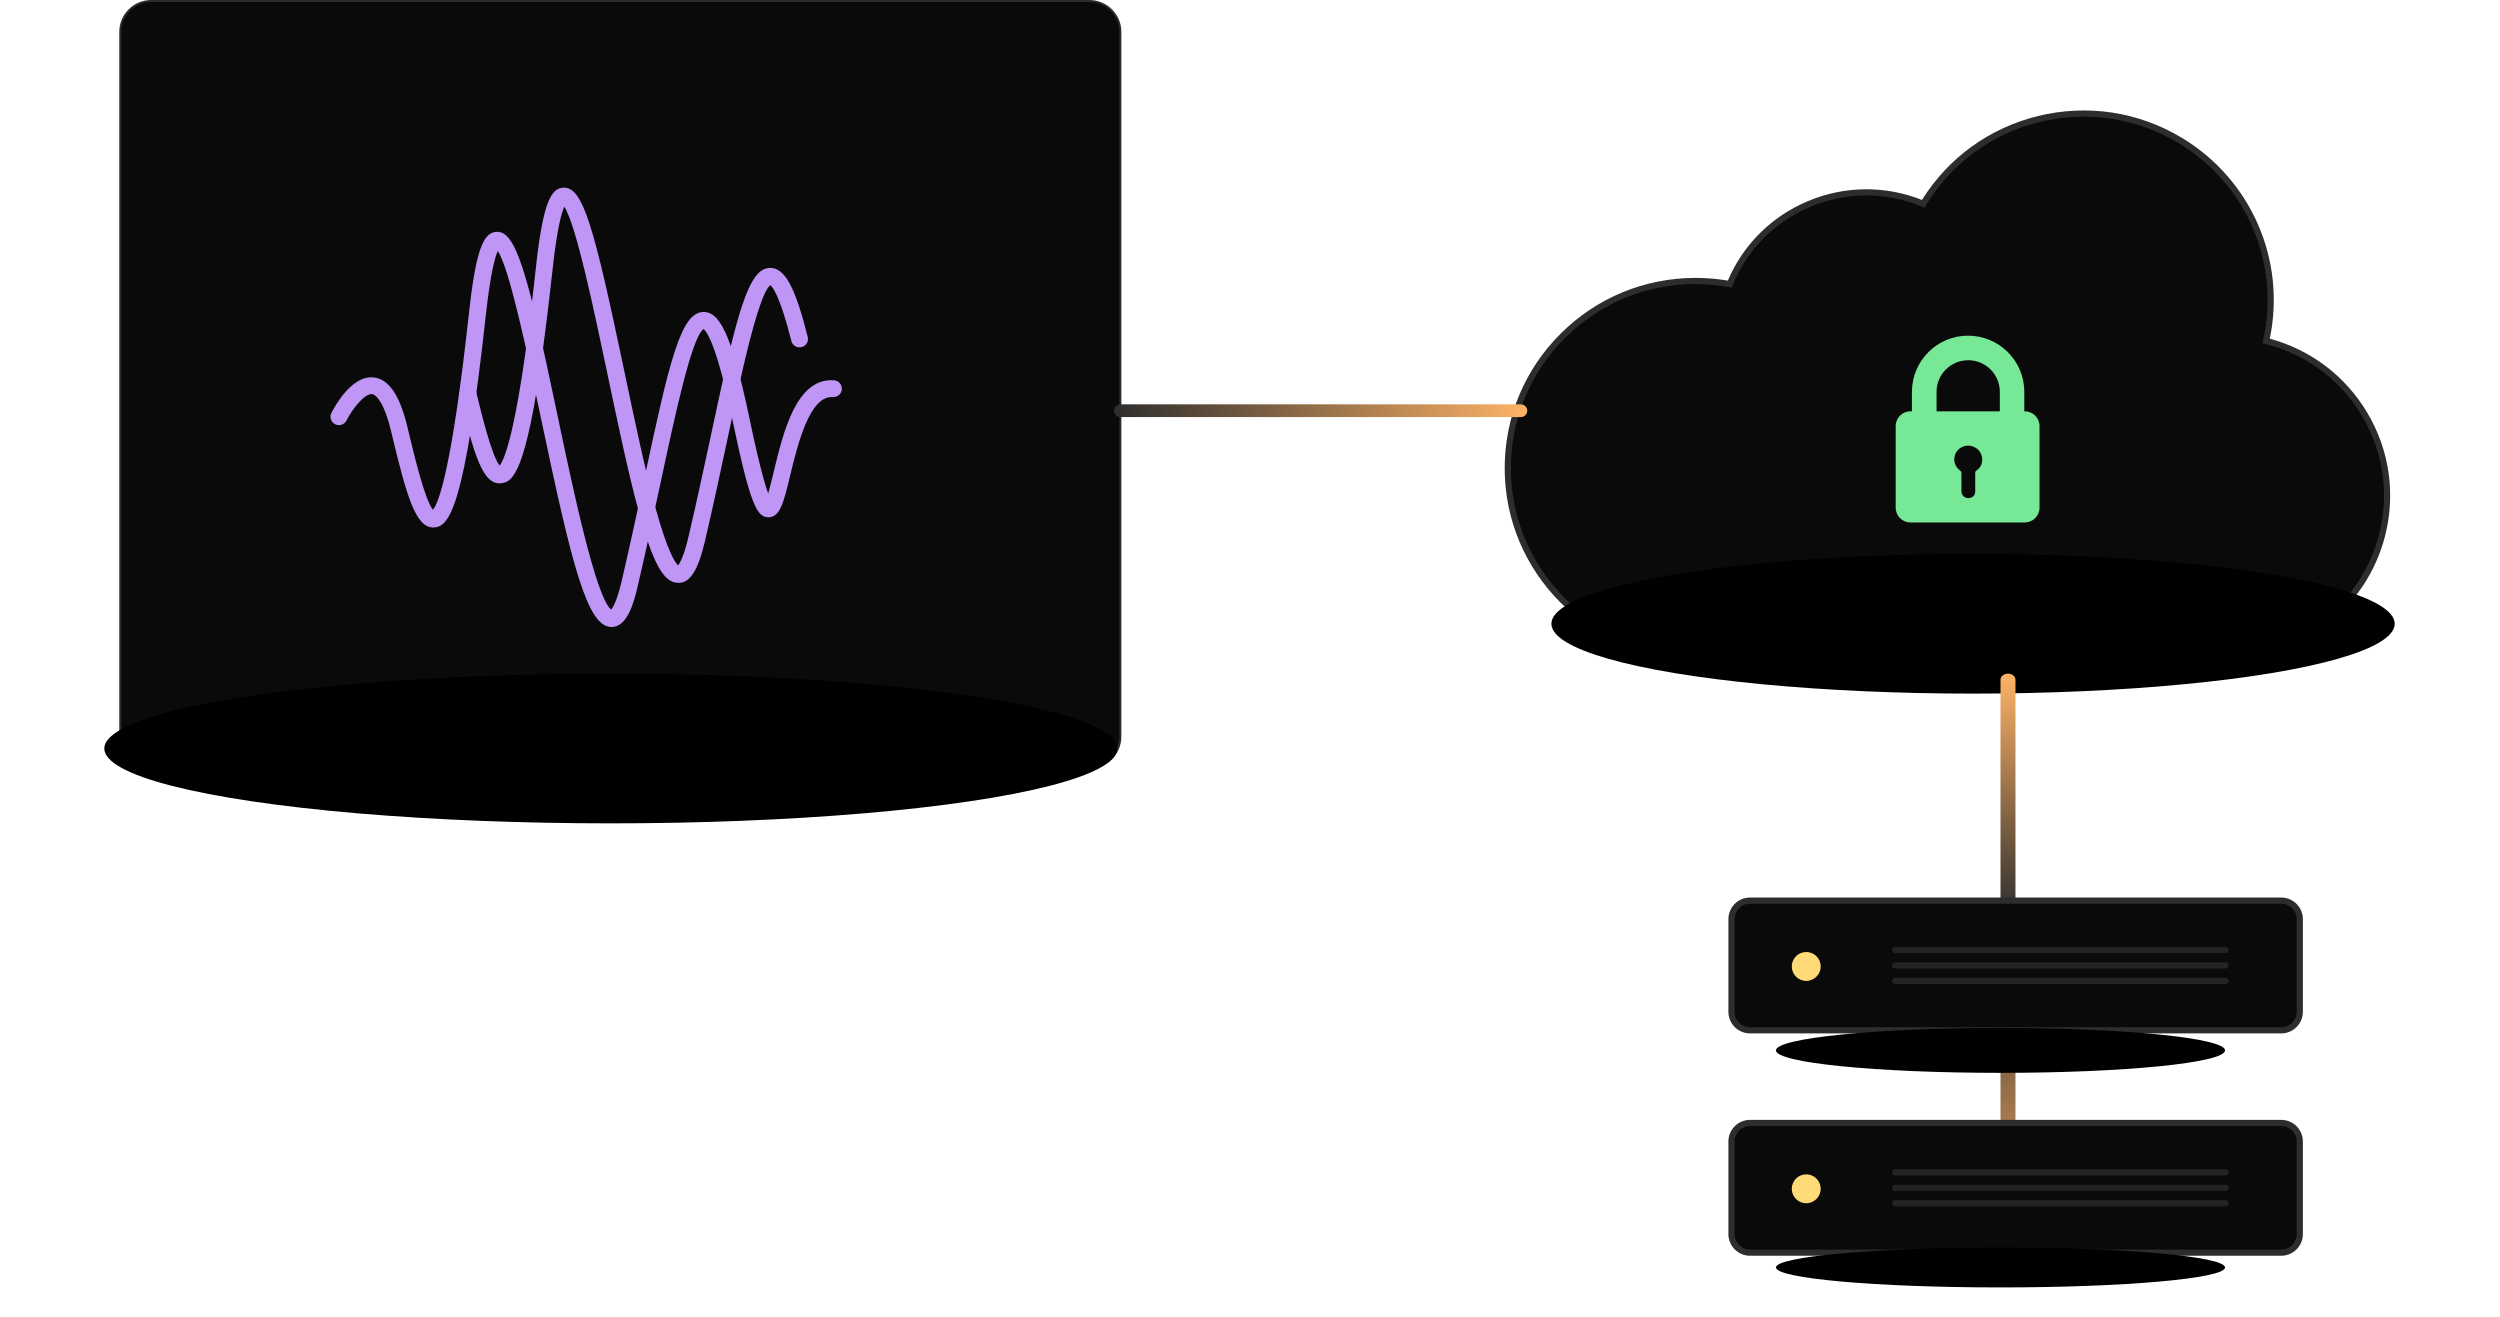 <svg xmlns="http://www.w3.org/2000/svg" width="501" height="264" viewBox="0 0 501 264" fill="none"><path d="M218.321 0.198H30.302C26.876 0.198 24.099 2.966 24.099 6.38V147.627C24.099 151.041 26.876 153.809 30.302 153.809H218.321C221.746 153.809 224.524 151.041 224.524 147.627V6.38C224.524 2.966 221.746 0.198 218.321 0.198Z" fill="#0A0A0A"></path><path d="M218.321 154H30.302C26.772 154 23.9 151.138 23.9 147.621V6.379C23.9 2.862 26.772 0 30.302 0H218.321C221.85 0 224.722 2.862 224.722 6.379V147.627C224.722 151.144 221.85 154.006 218.321 154.006V154ZM30.302 0.389C26.989 0.389 24.291 3.078 24.291 6.379V147.627C24.291 150.928 26.983 153.611 30.295 153.611H218.321C221.633 153.611 224.325 150.928 224.325 147.627V6.379C224.325 3.078 221.633 0.396 218.321 0.396H30.302V0.389Z" fill="#2D2D2D"></path><path d="M477.376 107.23C473.76 121.429 460.932 131.369 446.231 131.369H339.8C319.001 131.356 302.148 114.543 302.16 93.816C302.173 73.089 319.039 56.294 339.843 56.3C342.12 56.3 344.396 56.511 346.636 56.919C352.789 41.848 370.033 34.597 385.156 40.723C385.243 40.76 385.33 40.797 385.417 40.828C396.117 23.149 419.174 17.468 436.914 28.131C450.728 36.439 457.669 52.616 454.14 68.311C471.341 72.663 481.743 90.082 477.376 107.224V107.23Z" fill="#0A0A0A"></path><path d="M446.231 131.987H339.8C318.691 131.975 301.528 114.846 301.54 93.816C301.54 83.629 305.535 74.048 312.767 66.846C320 59.651 329.602 55.689 339.825 55.689H339.843C341.996 55.689 344.148 55.874 346.257 56.233C349.34 49.013 355.016 43.369 362.292 40.309C369.643 37.218 377.756 37.138 385.163 40.068C390.435 31.618 398.66 25.659 408.374 23.261C418.268 20.825 428.509 22.37 437.231 27.612C451.125 35.964 458.159 52.085 454.866 67.873C463.091 70.11 470.001 75.34 474.374 82.665C478.846 90.157 480.124 98.935 477.972 107.385C474.281 121.874 461.23 131.993 446.231 131.993V131.987ZM339.819 56.919C329.931 56.919 320.633 60.751 313.642 67.718C306.645 74.685 302.787 83.957 302.781 93.816C302.768 114.172 319.374 130.739 339.8 130.751H446.231C460.665 130.751 473.22 121.015 476.775 107.076C478.846 98.947 477.618 90.503 473.313 83.295C469.008 76.088 462.148 70.982 453.985 68.923L453.402 68.775L453.532 68.188C457.006 52.734 450.195 36.854 436.592 28.676C428.156 23.601 418.237 22.111 408.672 24.466C399.107 26.821 391.037 32.755 385.944 41.162L385.671 41.614L384.921 41.311C377.756 38.405 369.891 38.461 362.77 41.453C355.649 44.445 350.122 50.026 347.213 57.166L347.02 57.63L346.524 57.537C344.334 57.135 342.089 56.931 339.843 56.925H339.825L339.819 56.919Z" fill="#2D2D2D"></path><path d="M122.565 125.657H122.534C117.671 125.607 114.638 113.467 108.385 83.684C105.724 70.987 102.132 53.902 99.763 50.292C99.236 51.423 98.324 54.514 97.406 62.766C93.101 102.087 90.018 105.517 86.972 105.703C83.263 105.907 81.464 99.287 78.4 86.54L78.369 86.373C77.097 81.107 75.559 79.098 74.541 78.98C73.053 78.863 70.609 81.935 69.442 84.265C69.021 85.094 68.003 85.446 67.172 85.026C66.341 84.605 65.987 83.592 66.409 82.763C67.054 81.478 70.491 75.129 74.913 75.636C77.928 75.976 80.13 79.234 81.656 85.594L81.687 85.761C83.008 91.281 85.18 100.313 86.767 102.155C87.952 100.721 90.582 93.779 94.019 62.414C95.458 49.229 97.12 46.577 99.508 46.459C103.354 46.305 105.606 54.075 111.672 82.992C114.755 97.698 119.395 119.766 122.484 122.164C122.825 121.775 123.65 120.44 124.618 116.304C126.262 109.245 127.769 102.192 129.109 95.979C134.189 72.193 136.447 62.519 141.019 62.519C143.934 62.519 146.471 66.067 150.15 83.641C152.011 92.592 153.214 96.876 153.946 98.903C154.299 97.686 154.69 96.066 155.031 94.65C156.961 86.633 159.572 75.655 167.146 76.211C168.076 76.279 168.771 77.089 168.703 78.016C168.635 78.943 167.822 79.635 166.892 79.567C162.233 79.296 159.876 88.969 158.319 95.423C156.998 100.925 156.284 103.626 154.002 103.663C151.818 103.632 150.46 101.79 146.819 84.315C143.686 69.325 141.701 66.469 140.988 65.943C138.618 67.612 135.312 83.029 132.397 96.672C131.057 102.903 129.55 109.974 127.887 117.065C126.957 121.336 125.53 125.657 122.565 125.657Z" fill="#BF96F5"></path><path d="M135.877 116.793C132.98 116.793 130.827 112.862 127.962 102.341C125.859 94.657 123.762 84.581 121.709 74.839C119.029 62.124 115.456 45.038 113.087 41.428C112.559 42.559 111.648 45.65 110.748 53.903C110.103 59.861 109.446 65.246 108.819 69.876C105.432 94.577 102.839 96.734 100.278 96.858C96.773 97.062 95.024 91.369 92.127 79.315C91.903 78.406 92.468 77.491 93.38 77.275C94.292 77.058 95.21 77.615 95.427 78.523C96.376 82.473 98.547 91.437 100.135 93.297C100.966 92.253 102.932 87.845 105.469 69.424C106.096 64.831 106.76 59.478 107.399 53.556C108.838 40.371 110.5 37.719 112.888 37.602C116.852 37.447 118.986 45.236 125.071 74.172C127.106 83.864 129.202 93.891 131.274 101.469C133.749 110.55 135.306 112.763 135.883 113.307C136.224 112.886 137.049 111.551 137.998 107.465C139.66 100.375 141.168 93.297 142.508 87.073C143.388 82.956 144.22 79.055 145.014 75.488C148.76 58.823 150.925 53.723 154.349 53.692H154.38C157.277 53.692 159.38 57.574 161.867 67.52C162.09 68.429 161.545 69.344 160.633 69.56C159.733 69.783 158.803 69.239 158.586 68.33C156.346 59.398 154.839 57.506 154.386 57.135C152.978 58.168 150.95 64.578 148.338 76.23C147.544 79.778 146.713 83.66 145.832 87.777C144.493 94.027 142.985 101.117 141.323 108.238C139.933 114.216 138.339 116.781 136.001 116.812C135.901 116.793 135.883 116.793 135.864 116.793H135.877Z" fill="#BF96F5"></path><path d="M383.15 78.506V82.425H382.871C381.227 82.425 379.9 83.741 379.9 85.386V101.742C379.9 103.38 381.221 104.703 382.871 104.703H405.748C407.392 104.703 408.719 103.386 408.719 101.742V85.386C408.719 83.748 407.398 82.425 405.748 82.425H405.667V78.506C405.667 72.305 400.612 67.268 394.39 67.268C388.212 67.268 383.157 72.305 383.157 78.506H383.15ZM396.115 94.262C395.873 94.423 395.836 94.584 395.836 94.862V98.46C395.873 98.942 395.594 99.461 395.153 99.659C394.111 100.178 393.069 99.461 393.069 98.46V94.862C393.069 94.621 393.032 94.46 392.79 94.299C391.704 93.502 391.345 92.142 391.866 90.943C392.387 89.781 393.671 89.101 394.917 89.342C396.282 89.62 397.206 90.702 397.244 92.062C397.244 92.983 396.884 93.743 396.121 94.262H396.115ZM388.088 78.506C388.088 75.025 390.935 72.188 394.427 72.188C397.92 72.188 400.767 75.025 400.767 78.506V82.425H388.088V78.506Z" fill="#77E996"></path><path d="M304.784 83.58H224.524C223.816 83.58 223.246 83.011 223.246 82.307C223.246 81.602 223.816 81.033 224.524 81.033H304.784C305.491 81.033 306.062 81.602 306.062 82.307C306.062 83.011 305.491 83.58 304.784 83.58Z" fill="url(#paint0_linear_1039_1095)"></path><g filter="url(#filter0_f_1039_1095)"><ellipse cx="395.4" cy="125" rx="84.5" ry="14" fill="black"></ellipse></g><g filter="url(#filter1_f_1039_1095)"><ellipse cx="122.4" cy="150" rx="101.5" ry="15" fill="black"></ellipse></g><path d="M402.4 234C401.57 234 400.9 233.452 400.9 232.773V136.227C400.9 135.548 401.57 135 402.4 135C403.23 135 403.9 135.548 403.9 136.227V232.773C403.9 233.452 403.23 234 402.4 234Z" fill="url(#paint1_linear_1039_1095)"></path><path d="M457.164 180.484H350.704C348.653 180.484 346.991 182.147 346.991 184.197V202.762C346.991 204.813 348.653 206.476 350.704 206.476H457.164C459.215 206.476 460.878 204.813 460.878 202.762V184.197C460.878 182.147 459.215 180.484 457.164 180.484Z" fill="#0A0A0A"></path><path d="M457.164 207.095H350.704C348.315 207.095 346.372 205.152 346.372 202.763V184.198C346.372 181.809 348.315 179.866 350.704 179.866H457.164C459.554 179.866 461.497 181.809 461.497 184.198V202.763C461.497 205.152 459.554 207.095 457.164 207.095ZM350.704 181.104C348.996 181.104 347.609 182.49 347.609 184.198V202.763C347.609 204.471 348.996 205.857 350.704 205.857H457.164C458.873 205.857 460.259 204.471 460.259 202.763V184.198C460.259 182.49 458.873 181.104 457.164 181.104H350.704Z" fill="#2D2D2D"></path><path d="M361.969 196.574C363.569 196.574 364.866 195.277 364.866 193.677C364.866 192.078 363.569 190.781 361.969 190.781C360.369 190.781 359.073 192.078 359.073 193.677C359.073 195.277 360.369 196.574 361.969 196.574Z" fill="#FFDB77"></path><path d="M446.023 191.004H379.795C379.455 191.004 379.176 190.726 379.176 190.385C379.176 190.045 379.455 189.767 379.795 189.767H446.023C446.364 189.767 446.642 190.045 446.642 190.385C446.642 190.726 446.364 191.004 446.023 191.004Z" fill="#232323"></path><path d="M446.023 194.098H379.795C379.455 194.098 379.176 193.82 379.176 193.479C379.176 193.139 379.455 192.86 379.795 192.86H446.023C446.364 192.86 446.642 193.139 446.642 193.479C446.642 193.82 446.364 194.098 446.023 194.098Z" fill="#232323"></path><path d="M446.023 197.193H379.795C379.455 197.193 379.176 196.914 379.176 196.574C379.176 196.234 379.455 195.955 379.795 195.955H446.023C446.364 195.955 446.642 196.234 446.642 196.574C446.642 196.914 446.364 197.193 446.023 197.193Z" fill="#232323"></path><g filter="url(#filter2_f_1039_1095)"><ellipse cx="400.9" cy="210.5" rx="45" ry="4.5" fill="black"></ellipse></g><path d="M457.164 225.041H350.704C348.653 225.041 346.991 226.703 346.991 228.754V247.319C346.991 249.37 348.653 251.032 350.704 251.032H457.164C459.215 251.032 460.878 249.37 460.878 247.319V228.754C460.878 226.703 459.215 225.041 457.164 225.041Z" fill="#0A0A0A"></path><path d="M457.164 251.652H350.704C348.315 251.652 346.372 249.709 346.372 247.32V228.755C346.372 226.366 348.315 224.423 350.704 224.423H457.164C459.554 224.423 461.497 226.366 461.497 228.755V247.32C461.497 249.709 459.554 251.652 457.164 251.652ZM350.704 225.661C348.996 225.661 347.609 227.047 347.609 228.755V247.32C347.609 249.028 348.996 250.414 350.704 250.414H457.164C458.873 250.414 460.259 249.028 460.259 247.32V228.755C460.259 227.047 458.873 225.661 457.164 225.661H350.704Z" fill="#2D2D2D"></path><path d="M361.969 241.13C363.569 241.13 364.866 239.834 364.866 238.234C364.866 236.635 363.569 235.338 361.969 235.338C360.369 235.338 359.073 236.635 359.073 238.234C359.073 239.834 360.369 241.13 361.969 241.13Z" fill="#FFDB77"></path><path d="M446.023 235.561H379.795C379.455 235.561 379.176 235.282 379.176 234.942C379.176 234.602 379.455 234.323 379.795 234.323H446.023C446.364 234.323 446.642 234.602 446.642 234.942C446.642 235.282 446.364 235.561 446.023 235.561Z" fill="#232323"></path><path d="M446.023 238.655H379.795C379.455 238.655 379.176 238.376 379.176 238.036C379.176 237.695 379.455 237.417 379.795 237.417H446.023C446.364 237.417 446.642 237.695 446.642 238.036C446.642 238.376 446.364 238.655 446.023 238.655Z" fill="#232323"></path><path d="M446.023 241.749H379.795C379.455 241.749 379.176 241.471 379.176 241.131C379.176 240.79 379.455 240.512 379.795 240.512H446.023C446.364 240.512 446.642 240.79 446.642 241.131C446.642 241.471 446.364 241.749 446.023 241.749Z" fill="#232323"></path><g filter="url(#filter3_f_1039_1095)"><ellipse cx="400.9" cy="254" rx="45" ry="4" fill="black"></ellipse></g><defs><filter id="filter0_f_1039_1095" x="290" y="90.1" width="210.8" height="69.8" filterUnits="userSpaceOnUse" color-interpolation-filters="sRGB"><feGaussianBlur stdDeviation="10.45"></feGaussianBlur></filter><filter id="filter1_f_1039_1095" x="2.47955e-05" y="114.1" width="244.8" height="71.8" filterUnits="userSpaceOnUse" color-interpolation-filters="sRGB"><feGaussianBlur stdDeviation="10.45"></feGaussianBlur></filter><filter id="filter2_f_1039_1095" x="350.1" y="200.2" width="101.6" height="20.6" filterUnits="userSpaceOnUse" color-interpolation-filters="sRGB"><feGaussianBlur stdDeviation="2.9"></feGaussianBlur></filter><filter id="filter3_f_1039_1095" x="350.1" y="244.2" width="101.6" height="19.6" filterUnits="userSpaceOnUse" color-interpolation-filters="sRGB"><feGaussianBlur stdDeviation="2.9"></feGaussianBlur></filter><linearGradient id="paint0_linear_1039_1095" x1="223.246" y1="82.307" x2="306.062" y2="82.307" gradientUnits="userSpaceOnUse"><stop stop-color="#2D2D2D"></stop><stop offset="1" stop-color="#FFB366"></stop></linearGradient><linearGradient id="paint1_linear_1039_1095" x1="402.4" y1="234" x2="402.4" y2="135" gradientUnits="userSpaceOnUse"><stop stop-color="#BF8A55"></stop><stop offset="0.52" stop-color="#33312F"></stop><stop offset="0.68" stop-color="#755B40"></stop><stop offset="1" stop-color="#FFB366"></stop></linearGradient></defs></svg>